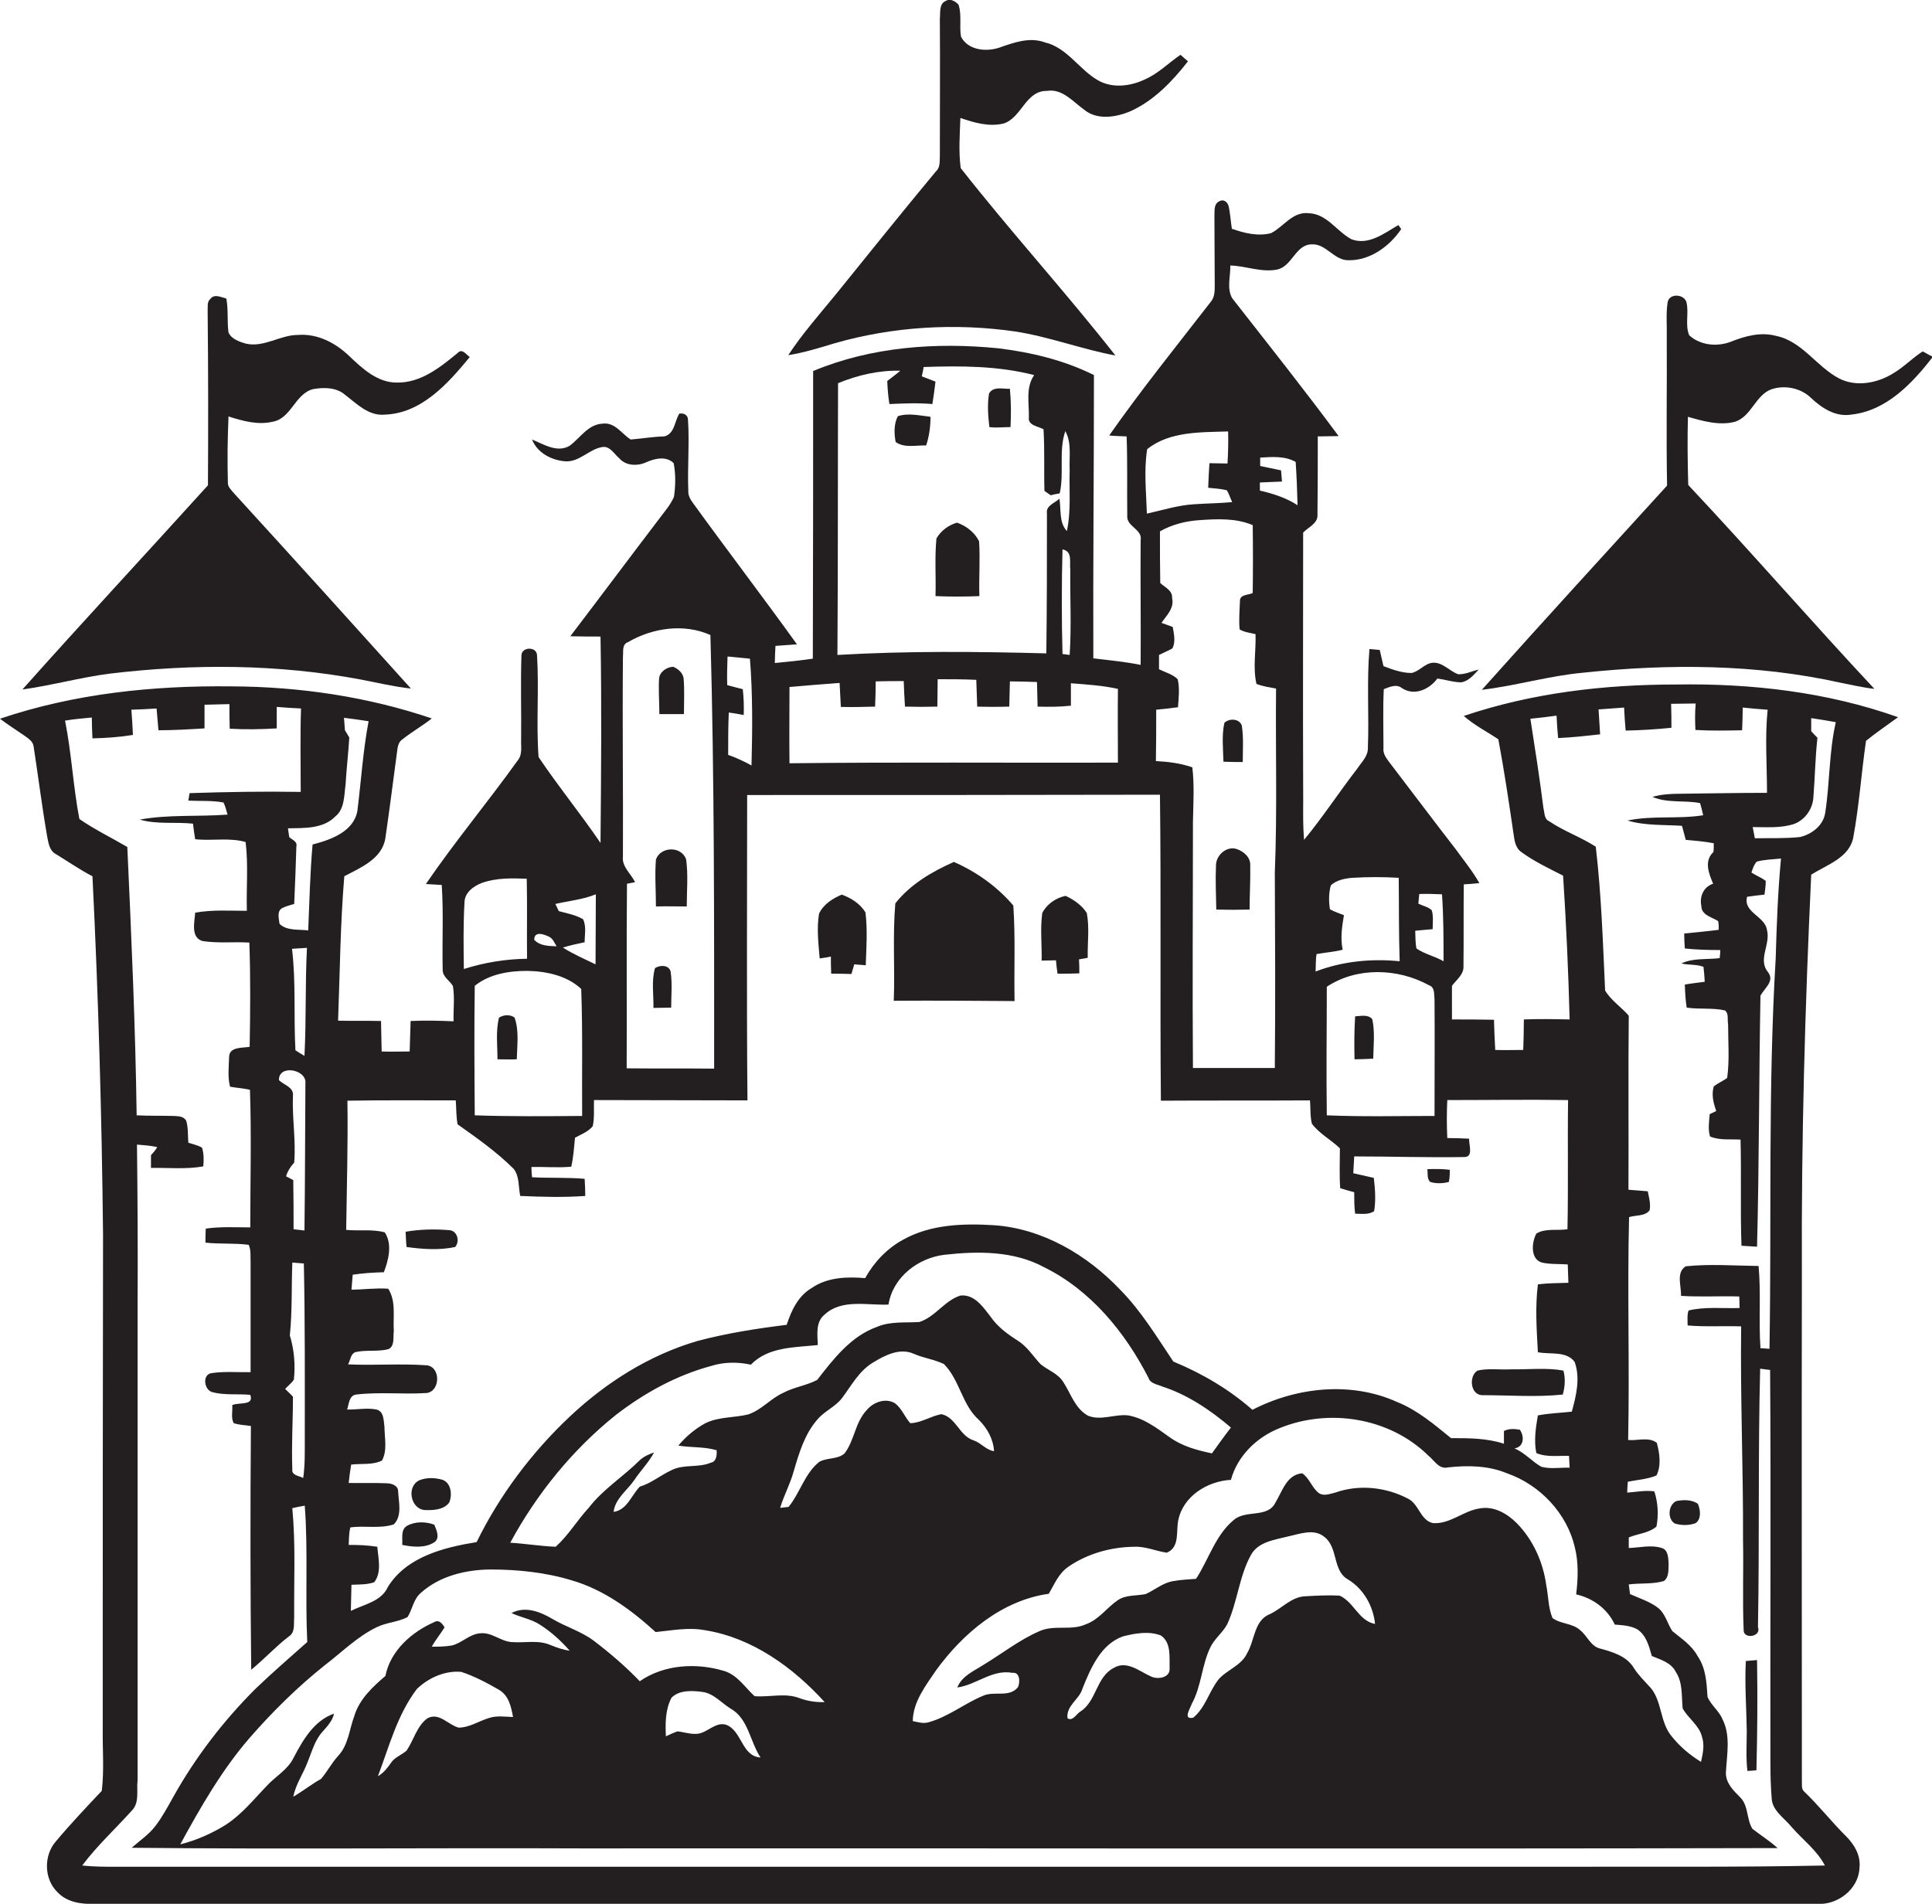 <?xml version="1.0" encoding="utf-8"?>
<!-- Generator: Adobe Illustrator 19.2.0, SVG Export Plug-In . SVG Version: 6.00 Build 0)  -->
<svg version="1.1" id="Layer_1" xmlns="http://www.w3.org/2000/svg" xmlns:xlink="http://www.w3.org/1999/xlink" x="0px" y="0px"
	 viewBox="0 0 620.6 611.6" enable-background="new 0 0 620.6 611.6" xml:space="preserve">
<g>
	<path fill="#231F20" d="M326.2,106.5c10.9,1.7,21.3,5.7,32.1,7.7c-16.1-20.5-33.7-39.8-49.7-60.2c-0.7-5.3-0.3-10.7-0.1-16.1
		c4.4,1.5,9.1,2.9,13.8,1.8c5.9-1.8,7.1-10.6,14-10.5c4.9-0.8,8.3,3.4,11.9,6c4.2,3.5,10.3,2.5,15,0.5c7.5-3.4,13.4-9.6,18.4-16
		c-0.6-0.5-1.8-1.6-2.4-2.1c-3.8,2.6-7,5.9-11.2,7.8c-4.7,2.3-10.6,3.1-15.3,0.4c-6.1-3.5-9.9-10.5-17.1-12.2
		c-4.9-1.8-10,0.1-14.6,1.7c-4.2,1.4-10,0.9-12.3-3.5c-0.6-3.4,0.3-7-0.8-10.3c-1-1.1-2.7-2.1-4.1-1.2c-2.2,0.9-1.7,3.7-1.9,5.7
		c0.1,14.7,0,29.3,0,44c-0.1,1.8,0.2,3.8-1.3,5.1c-10.8,13-21.3,26.1-31.9,39.2c-5.3,6.5-10.9,12.8-15.5,19.8
		c5-0.8,9.9-2.3,14.8-3.8C286.8,104.9,306.8,103.7,326.2,106.5z"/>
	<path fill="#231F20" d="M538.4,219.9c-23.1,0-46.3,2.7-68.2,10.1c3.4,3,7.4,5,11.1,7.5c1.9,10.1,3.4,20.3,4.9,30.5
		c0.3,2.1,0.6,4.5,2.6,5.8c4.1,3,8.8,5.2,13.3,7.5c1,15.4,1.7,30.8,2.1,46.2c-4.9-0.1-9.8-0.2-14.7,0c0,3.3-0.1,6.5-0.2,9.8
		c-3,0-6,0.1-9,0c-0.2-3.2-0.3-6.5-0.4-9.7c-4.5-0.1-9-0.1-13.5-0.1c0-3.6,0-7.2,0-10.8c1.5-2,3.9-3.7,3.7-6.4
		c0.1-8.7,0-17.5,0.1-26.2c1.7-0.1,3.4-0.2,5-0.4c-2.2-3.9-5-7.3-7.6-10.9c-7.3-9.4-14.4-18.9-21.6-28.3c-0.9-1.2-1.8-2.6-1.6-4.2
		c0-6.3-0.2-12.6,0.1-18.9c1.9-0.7,4-1.8,5.9-0.3c4,2.6,8.8,0.3,11.3-3.1c2.6,0.3,5.1,1.2,7.7,1.2c2.4-0.4,4-2.4,5.6-4.1
		c-2.2,0.5-4.3,1.6-6.6,1.5c-2.8-1-4.9-3.8-8-3.7c-2.7,0.1-4.4,2.8-7,3.3c-3.1,0-6.1-1.1-9-2.2c-0.4-1.7-0.8-3.5-1.2-5.2
		c-1.1-0.1-2.2-0.2-3.3-0.3c-0.9,10.5-0.1,21.2-0.5,31.7c0.1,2.7-2,4.6-3.4,6.7c-5.8,7.5-11,15.5-17.1,22.9
		c-0.5-5.8-0.2-11.7-0.3-17.6c-0.1-27,0-54.1,0-81.1c1.6-1.7,4.7-2.9,4.6-5.6c0.1-8.4,0.1-16.8,0.1-25.3c2.2,0,4.4-0.1,6.7-0.1
		c-11.1-15-22.7-29.6-34.2-44.3c-1.8-3.2-0.5-7-0.6-10.5c5,0.1,9.9,2.3,15,1.3c4.9-1,5.9-8,11.1-8.1c4.7-0.3,7.3,5.3,12,5.1
		c6.8,0.1,13.1-4.5,16.8-10l-0.9-1.3c-4.5,2.6-9.5,6.6-15,4.6c-4.8-2.5-7.9-8.2-13.8-8.4c-5.2-0.6-8,4.3-12.1,6.4
		c-4.2,1.1-8.6,0-12.6-1.4c-0.4-2.5-0.5-5-1.1-7.5c-0.5-1.3-1.7-2.1-3-1.3c-1.8,0.9-1.4,3.2-1.5,4.9c0,7.4,0.1,14.7,0.1,22.1
		c0,1.8,0,3.8-1.3,5.3c-11,14.2-22.3,28.2-32.6,42.9c1.8,0.2,3.7,0.2,5.6,0.3c0.3,8.5,0.1,17,0.2,25.5c-0.3,3.5,5,4.3,4.3,7.9
		c-0.1,13.3,0.1,26.7,0,40c-5-1-10.1-1.5-15.2-2.1c-0.1-30.3,0.2-60.7,0.2-91c-9.6-4.8-20.1-7.3-30.7-8.6c-20-2-40.8-0.5-59.5,7.3
		c0,30.8,0,61.6-0.1,92.4c-4,0.6-8.1,1-12.2,1.4c0-1.8,0.1-3.7,0.2-5.5c2.3-0.2,4.6-0.3,6.9-0.5c-11-15.3-22.4-30.2-33.4-45.4
		c-0.9-1.2-1.6-2.5-1.5-4c-0.3-7.6,0.4-15.2-0.1-22.7c0-1.6-1.4-2.3-2.8-2c-1.5,2.4-1.5,6.5-4.8,7.3c-3.6,0.1-7.2,0.7-10.8,1
		c-2.9-1.8-5-5.6-9-5.1c-4.7,0.2-7.2,4.6-10.6,7.1c-4,2.4-8.4-0.5-12.1-2c1.7,4.3,6.3,6.7,10.7,7c4.6,0.3,7.7-4,12-4.6
		c2.4-0.3,3.7,2.3,5.3,3.6c2.1,2.5,5.9,2.6,8.7,1.3c2.7-1.2,6.4-2.1,8.8,0.3c0.7,3.6,0.6,7.3,0.1,10.8c-1.1,2.6-3,4.7-4.7,7
		c-9.6,12.6-19,25.2-28.6,37.8c3.2,0.1,6.5,0.1,9.7,0.1c0.4,22.1,0.2,44.2,0,66.3c-6.4-9.4-13.6-18.2-19.9-27.6
		c-0.8-10.9,0.2-21.9-0.5-32.8c-0.2-2.8-5-2.6-5,0.2c-0.3,9,0,18-0.1,27c-0.1,2.2,0.5,4.8-1.1,6.7c-9.6,13.4-20.2,26.1-29.5,39.7
		c1.7,0.1,3.4,0.2,5.1,0.3c0.6,9.1,0.1,18.2,0.3,27.3c0,2.3,2.3,3.4,3.3,5.2c0.6,3.7,0.1,7.5,0.2,11.3c-4.6-0.2-9.2-0.3-13.8-0.1
		c-0.1,3.3-0.2,6.5-0.3,9.8c-3,0-6,0.1-9,0c-0.1-3.3-0.1-6.5-0.2-9.8c-4.6-0.1-9.2,0-13.8-0.1c0.6-15.5,0.7-31,2-46.4
		c5.3-2.8,12.2-5.6,13.2-12.3c1.3-8.9,2.4-17.7,3.6-26.6c0.3-1.8,0.2-4,1.9-5.1c3-2.4,6.4-4.3,9.4-6.7c-20.7-7-42.5-10.2-64.3-10.3
		c-25.1-0.3-50.5,2.3-74.4,10.4c2.5,1.9,5.2,3.6,7.8,5.4c1.2,0.9,2.8,1.8,3,3.5c1.5,9.7,2.7,19.5,4.4,29.2c0.4,1.9,0.7,4.2,2.6,5.3
		c4,2.4,7.8,5.1,11.9,7.2c1.9,38.4,3,76.8,3.4,115.2C33,449,33,502.1,33,555.1c-0.1,6.7,0.5,13.5-0.3,20.2
		c-5,5.3-10.1,10.7-14.8,16.3c-3.9,4.5-3.8,12.1,0.6,16.3c3,3.2,7.7,3.9,11.9,3.7c184.3,0,368.7,0,553,0c6.7,0.6,13.6-4.6,13.9-11.5
		c0.5-4.1-1.8-7.8-4.6-10.5c-4.5-4.5-8.5-9.6-13.1-14c-1.1-0.9-0.7-2.4-0.8-3.5c0-54.4-0.1-108.7,0-163.1c-0.2-42.7,1-85.4,3-128
		c5-3.2,12.2-5.4,13.5-11.9c1.9-10.3,2.6-20.7,4.1-31.1c3.3-2.7,6.9-5.1,10.3-7.6C586.9,222.3,562.5,219.5,538.4,219.9z
		 M459.9,292.4c-1.2-1.1-2.9-1.4-4.3-2.1c0.1-1,0.2-2,0.3-3.1c2.4-0.1,4.8,0,7.3,0.1c0.5,7.1,0.5,14.3,0.5,21.5
		c-2.8-1.6-6.1-2.3-8.7-4.1c-0.4-1.9-0.3-3.8-0.4-5.7c1.8-0.2,3.7-0.3,5.6-0.5C460.2,296.4,460.5,294.3,459.9,292.4z M460.8,358.5
		c-11.5,0-23.1,0.3-34.6-0.2c-0.2-13.8,0-27.6,0-41.3c9.6-6.4,22.8-6,32.8-0.5c2,0.7,1.6,2.9,1.8,4.6
		C460.9,333.5,460.8,346,460.8,358.5z M422.9,306.5c2.8-0.5,5.6-0.7,8.4-1.4c-0.8-3.7-0.2-7.5,0.4-11.1c-1.5-0.6-3.1-1.1-4.5-1.9
		c-0.4-2.6-0.4-5.2,0.3-7.7c1.9-1.7,4.5-2.2,6.9-2.4c5-0.3,10-0.3,14.9,0c0.1,8.9,0,17.9,0.3,26.8c-9.1-0.9-18.4,0-27,3.3
		C422.7,310.2,422.6,308.3,422.9,306.5z M411.5,151.1c-2.2-0.5-4.5-0.9-6.7-1.4c0-0.7,0-2,0-2.7c3.8-0.2,7.9-0.6,11.4,1.4
		c0.3,4.6,0.5,9.3,0.6,13.9c-3.7-2.4-7.8-3.7-12.1-4.7c0-0.6,0-1.9,0-2.6c2.4-0.1,4.8-0.2,7.1-0.3
		C411.7,153.6,411.6,152.3,411.5,151.1z M402.4,168.7c0.1,7.3,0.1,14.6,0,21.8c-1.3,0.7-4.1,0.4-4.1,2.5c-0.1,3.1-0.4,6.1-0.1,9.2
		c1.5,0.9,3.3,1.1,5.1,1.5c0.2,5.3-0.9,10.8,0.3,16c2,0.8,4.2,1.1,6.3,1.5c-0.2,19.7,0.4,39.4-0.4,59.1c0.1,20.9,0.2,41.9,0,62.8
		c-8.8,0-17.5,0-26.3,0c-0.2-26.4,0-52.7,0-79.1c0.1-5.8,0.5-11.7-0.2-17.5c-3.8-1.3-7.7-1.8-11.7-2c0.1-5.5,0.1-11,0.1-16.5
		c2.3-0.2,4.7-0.5,7-0.8c0.2-3,0.6-6.1-0.1-9c-1.6-1.6-4-2.2-6-3.2c0-1.5,0-3.1,0-4.6c1.4-0.7,2.9-1.3,4.3-2.1
		c1.1-2.1,0.5-4.7,0.1-6.9c-0.9-0.3-2.7-1-3.6-1.3c1.6-2.4,4.2-4.7,3.4-8c0.2-2.4-2.3-3.4-3.8-4.8c-0.1-5.5-0.1-11.1-0.1-16.6
		c3.9-2.2,8.2-3.3,12.7-3.6C391,166.7,397,166.4,402.4,168.7z M368.5,144.3c7.2-5.8,17.3-5.4,26-5.7c0.1,3.4,0,6.9-0.2,10.3
		c-1.9,0-3.9-0.1-5.8-0.1c-0.2,2.6-0.3,5.3-0.4,7.9c2,0.2,4,0.3,6,0.8c0.7,1.2,1.1,2.5,1.7,3.8c-4.1,0.4-8.2,0.4-12.3,0.7
		c-5.1,0.3-10.1,1.9-15.1,3C368.2,158.1,367.4,151.1,368.5,144.3z M343.8,183c-0.1,9.1,0.4,18.3-0.2,27.4c-0.6-0.1-1.7-0.2-2.3-0.3
		c-0.3-11.2-0.3-22.4,0-33.6C344.6,177.1,343.5,180.6,343.8,183z M269.2,123.1c6.3-2.6,13.2-4.2,20-4c-1.4,1.2-2.8,2.2-4.2,3.3
		c0.1,2.5,0.3,5,0.7,7.4c4.6-0.2,9.2-0.4,13.8,0c0.4-2.4,0.7-4.8,1-7.2c-1.5-0.6-2.9-1.1-4.4-1.7c0.2-0.8,0.5-2.3,0.6-3
		c11.9-0.4,23.9-0.4,35.5,2.6c-2.8,4-1.6,9-1.7,13.5c-0.4,2.7,2.9,2.9,4.7,3.9c0.4,6.6,0.1,13.2,0.3,19.8c0.5,0.4,1.5,1,2,1.4
		c0.7-0.2,2.2-0.5,2.9-0.6c1.5-6.6-0.4-13.6,1.8-20c2.1,3.8,1.2,8.3,1.4,12.4c-0.2,6.6,0.5,13.2-0.9,19.7c-2.6-2.8-1.8-7-2.4-10.4
		c-1.4,1.4-4.4,2.2-4,4.7c0,15,0,30-0.2,45c-22.4-0.6-44.7-0.8-67.1,0.5C269.2,181.4,269.1,152.2,269.2,123.1z M253.6,220.7
		c5.4-0.5,10.7-0.9,16.1-1.3c0.1,2.6,0.3,5.2,0.4,7.7c3.7,0.1,7.3,0,11-0.1c0.1-2.7,0.2-5.4,0.2-8.1c3-0.1,6-0.1,9-0.1
		c0.1,2.7,0.2,5.5,0.4,8.2c3.5,0.1,6.9,0.1,10.4,0c0-2.9,0.1-5.9,0.1-8.8c4.1,0,8.3,0,12.4,0.2c0.1,2.9,0.2,5.8,0.3,8.6
		c3.4,0.1,6.9,0.1,10.3,0c0.1-2.7,0.1-5.4,0.2-8.1c2.9,0,5.8,0.1,8.7,0.2c0.1,2.6,0.1,5.3,0.2,7.9c3.6,0.1,7.1,0.1,10.7-0.3
		c0-2.4,0-4.8,0-7.2c5.1,0.4,10.1,0.7,15.1,1.8c-0.1,7.9,0,15.8,0,23.7c-35.2,0.1-70.3-0.2-105.5,0.2
		C253.5,237.1,253.6,228.9,253.6,220.7z M233.7,210.9c2.4,0.2,4.8,0.5,7.2,0.7c0.9,11.4,0.8,22.9,0.5,34.3c-2.4-1.3-4.9-2.5-7.5-3.4
		c0-4.5,0-9.1,0.2-13.6c1.6,0.2,3.2,0.5,4.8,0.8c0.1-2.8,0-5.5-0.3-8.3c-1.7-0.4-3.4-0.9-5-1.3C233.5,217.1,233.6,214,233.7,210.9z
		 M200.1,211c0.2-1.6-0.4-4,1.6-4.7c7.9-4.6,18-6.1,26.5-2.3c1.3,46.4,1.2,92.8,1.2,139.3c-9.4-0.1-18.8,0-28.1-0.1
		c0.1-19.8-0.1-39.5,0.1-59.3c0.7-0.1,2-0.4,2.6-0.5c-1.3-2.7-4.3-5-3.9-8.2C200.2,253.7,199.9,232.4,200.1,211z M191.4,287.3
		c0,7.5-0.1,15-0.1,22.5c-3.5-1.7-7.2-3.3-10.5-5.4c2.3-0.7,4.6-1.2,7-1.7c0-2.5,0.6-5.1-0.5-7.4c-2.4-1.4-5.2-1.9-7.8-2.6
		c-0.3-0.6-0.8-1.7-1.1-2.3C182.7,289.4,187.2,289,191.4,287.3z M176.5,301c1.2,0.6,1.6,2,2.3,3c-2.5-0.1-5.4-0.1-7.2-2.1
		C171.6,299,174.8,300.1,176.5,301z M186.7,317.7c0.5,13.6,0.2,27.2,0.3,40.8c-11.5,0.1-23,0.2-34.5-0.2c-0.1-13.9-0.2-27.7,0-41.6
		c4.7-3.8,11-4.8,16.8-4.8C175.5,312,182.1,313.4,186.7,317.7z M149.2,290c0-3.3,3-5.4,5.7-6.4c4.6-1.6,9.5-1.5,14.3-1.3
		c0.2,8.5,0,17.1,0.1,25.7c-6.9,0.1-13.7,1.2-20.3,3.3C148.9,304.1,148.8,297.1,149.2,290z M111.6,353.6c11.6-0.2,23.2-0.1,34.8-0.1
		c0.2,2.6,0.1,5.2,0.6,7.7c6.2,4.4,12.5,8.8,18,14.3c1.9,2.4,1.5,5.8,2.1,8.7c7,0.3,13.9,0.5,20.9,0c0-1.8-0.1-3.7-0.2-5.5
		c-5.6-0.5-11.3-0.2-16.9-0.5c-0.1-0.8-0.2-2.5-0.2-3.3c4.3-0.1,8.6,0.3,12.8-0.1c0.7-3.1,0.9-6.2,1.2-9.3c2-1.1,4.2-1.9,5.7-3.7
		c0.6-2.8,0.3-5.6,0.4-8.4c16.4,0,32.9,0.1,49.3,0.1c-0.3-32.7-0.1-65.4-0.1-98.1c44.2,0,88.4,0,132.6-0.1c0.4,32.8,0,65.5,0.3,98.3
		c16-0.1,31.9,0,47.9-0.1c0.2,2.5,0,5,0.6,7.5c2.4,3.2,6.1,5.1,9,7.9c0,4.3-0.2,8.6,0.1,12.8c1.5,0.5,3,0.9,4.5,1.3
		c0,2.3,0,4.6,0.3,6.9c2,0,4.3,0.4,6.1-0.8c0.6-3.5,0.3-7.2-0.1-10.7c-2.2-0.5-4.4-1-6.6-1.5c0.1-1.8,0.2-3.6,0.3-5.4
		c11.8,0,23.5,0.4,35.3,0.2c3.1,0.1,1.5-4,1.6-5.9c-2.3-0.1-4.6-0.2-7-0.2c-0.2-4.1-0.2-8.1,0-12.2c12.9,0,25.8-0.2,38.8,0
		c-0.2,13.8,0.1,27.6-0.2,41.5c-3.3,0.5-7.1-0.4-10,1.4c-1.5,2.8-2,8.2,1.8,9.3c2.7,0.6,5.5,0.4,8.3,0.6c0.1,2,0.1,4,0.2,5.9
		c-3.3,0.1-6.6,0.1-9.8,0.5c-0.9,7.2-0.4,14.5,0,21.8c3.9,0.8,9.1-0.5,11.8,3.1c1.9,5.2,0.5,10.9-0.9,16c-3.6,0.4-7.3,0.5-10.9,1.2
		c-0.7,4-1.3,8.1-0.5,12.1c3.3,1.4,7,0.8,10.5,0.9c0.1,1.2,0.1,2.5,0.2,3.8c-3-0.1-6.2,0.5-9.1-0.3c-3-1.7-5.3-4.5-8.6-5.9
		c3.1-0.5,3.2-3.9,1.7-6c-1.7-0.3-3.5-0.4-5.1,0.4c0,1.3,0,2.7,0,4.1c-5.5-1.8-11.3-1.8-17-1.8c-5.4-4.4-10.8-9-17.3-11.6
		c-14.8-6.7-32.3-4.8-46.5,2.5c-7.5-6.6-16.2-11.7-25.4-15.5c-5.3-7.9-10.3-16.2-17-23c-10.6-11.2-24.9-19.7-40.6-20.8
		c-9.8-0.6-20.3-0.3-29.1,4.6c-5.2,2.8-9.4,7.2-12.3,12.4c-5.8-0.5-12.2-0.3-17.2,3.2c-4.3,2.5-6.5,7.2-8,11.8
		c-9.7,1.2-19.3,2.7-28.7,5.2c-15.4,4.5-29.3,13.3-41,24.3c-12.2,11.5-22.5,25.2-29.9,40.3c-10.5,1.7-22.5,4.7-28.5,14.4
		c-2.1,4.7-7.7,5.6-11.9,7.7c0.1-2.8,0.1-5.6,0.2-8.4c2.5-0.1,5,0,7.3-0.8c2.5-3.2,1.3-7.7,1-11.4c-3.1-0.5-6.1-0.6-9.2-0.6
		c0.1-1.9,0.1-3.8,0.5-5.6c4.6-0.7,9.5,0.5,14-1c2.7-2.7,1.6-7,1.4-10.4c0.1-2.1-2.1-2.8-3.8-2.8c-4-0.2-8.1,0-12.1-0.1
		c0.2-2,0.5-4,0.8-5.9c3.3-0.4,6.9,0.2,9.9-1.3c1.8-3.3,0.8-7.3,0.8-10.8c-0.3-2-0.1-5-2.6-5.6c-3.1-0.6-6.3,0.1-9.4,0
		c0.6-1.7,0.6-4.5,2.9-4.8c7.5-0.9,15.2,0,22.7-0.5c4.4-0.6,4.5-8.5-0.1-8.9c-8.4-0.6-16.8,0.1-25.2-0.3c0.8-1.3,0.8-3.7,2.7-4
		c3.4-0.7,6.9,0,10.3-0.9c2.1-1,1.4-3.9,1.7-5.8c-0.3-4.5,0.8-9.6-1.8-13.6c-3.9-0.3-7.9,0.3-11.8,0.3c0.1-1.6,0.3-3.2,0.4-4.8
		c3.3-0.5,6.7-0.7,10-0.8c1.5-3.9,2.8-9,0.3-12.8c-4-1.1-8.3-0.4-12.4-0.8C111.4,381,111.8,367.3,111.6,353.6z M518.7,521.9
		c2.4,0.2,5,0.3,7.2,1.5c2.9,1.9,3.8,5.4,4.7,8.6c2.9,1.2,6.2,2.1,7.7,5.1c2.3,3.5,1.8,7.7,2.2,11.7c1.7,3.2,5.3,5.4,6.2,9.1
		c0.9,2.6,0.3,5.5-0.3,8.1c-3.6-2.2-6.9-5-9.5-8.3c-3.7-4.5-3-11-6.6-15.4c-1.9-2.1-4-4.1-5.5-6.5c-2.3-3.8-6.8-5.1-10.8-6.2
		c-3-0.7-4.1-4-6.3-5.8c-2.5-2.4-6.3-2-9-4c-1.4-3.3-1.3-7-2-10.5c-1-7.4-4.2-14.6-9.5-20c-3.1-3.1-7.4-5.6-12-4.7
		c-5.2,0.8-9.5,5.1-14.9,4.7c-4.1-0.9-4.5-6.2-8.1-7.9c-7.1-3.7-15.7-4.6-23.3-1.9c-1.7,0.4-3.6,1.2-5.2,0.2c-2.3-1.7-3-4.8-5.4-6.4
		c-5,0.4-6.4,5.8-8.6,9.4c-2.5,5.1-9.5,2.2-13.4,5.6c-5.9,4.9-8,12.6-12.1,18.9c-2.6,0.2-5.1,0.3-7.7,0.8c-3.1,0.6-5.6,2.8-8.5,4.1
		c-3,0.6-6.4,0.2-9,2c-3.5,2.4-6,6.2-10.2,7.7c-4.8,2.2-10.3,0-15.1,2.3c-6.4,2.8-11.9,7.2-17.9,10.8c-3.1,2-6.8,3.5-8.3,7.2
		c6.1-0.8,11.2-5.9,17.7-4.7c2.5-0.3,2.5,3,1.8,4.6c-2.8,3.5-7.7,1.1-11.3,2.8c-6,2.5-11.2,6.8-17.5,8.5c-1.7,0.5-3.4-0.1-5-0.4
		c0.1-6.2,4.1-11.3,7.4-16.2c8.7-12,21.2-22.6,36.3-24.7c1.8-3.1,3.2-6.6,6.3-8.7c6.1-4.2,13.6-6.3,21-6.4c3.7-0.2,7.1,1.4,10.6,1.9
		c4.3-1.8,2.9-6.9,3.7-10.5c1.6-7.7,9.4-12.5,16.9-12.9c2.1-7.7,8.3-13.7,15.6-16.6c15.9-6.5,35.4-3.4,47.8,8.8
		c1.9,1.5,3.4,4.5,6.3,3.8c6.4-0.7,13-0.6,19,1.9c10.6,3.7,19.3,12.9,21.8,23.9c1.2,4.9,1,10,0.4,15
		C511.7,513.4,516.4,516.9,518.7,521.9z M441.7,521.7c-5.3-1-6.8-7.1-11.4-9.1c-3.6-0.2-7.3,0-10.9,0.2c-4.5,0.1-7.6,3.9-11.4,5.7
		c-5.2,2-4.9,8.4-7.4,12.6c-1.8,3.9-6.2,5.2-9,8.2c-3.2,3.9-4.3,9.2-8.3,12.5c-3.5,0.8-0.9-3.1-0.5-4.4c3.1-5.6,3.2-12.3,5.9-18
		c1.3-2.9,4-4.8,5.5-7.6c3.3-7.1,3.8-15.3,7.6-22.2c2.3-4.3,7.6-4.9,11.9-6c3.8-0.8,8.4-2.7,11.8,0.2c4.4,3.5,2.5,10.8,7.5,13.6
		C438.1,510.5,441.1,516,441.7,521.7z M375.7,536c0.2,3-3.8,3.6-5.9,2.6c-3.7-1.6-7.8-5.3-12-2.8c-5.7,2.9-5.5,10.6-10.7,14
		c-1.3,0.7-2.5,3.3-4.2,2.2c-0.5-4.1,3.8-6,4.8-9.5c2.6-6.5,5.9-14.3,13-16.8c3.9-1,8.3-1.8,12.2-0.3
		C376.3,527.7,375.6,532.4,375.7,536z M230.2,465.9c0.1,1.4,0,3.7-1.9,4c-4,1.7-8.7,0.4-12.6,2.4c-3.5,1.6-6.5,4.2-10.2,5.3
		c-2.7,2.8-4.1,7.5-8.4,8.1c0.5-4.3,4.4-6.9,6.7-10.3c2-3,4.6-5.6,6.3-8.8c-1.7,0.6-3.3,1.3-4.6,2.5c-5.3,5.3-11.8,9.3-16.4,15.3
		c-3.7,4-6.5,8.8-10.6,12.5c-4.9-0.2-9.7-1-14.6-1.3c8.5-15.7,20-29.9,34-41.1c9.1-7,19.4-12.7,30.6-15.7c4.1-1.3,8.5-1.3,12.7-0.4
		c5.6-5.8,14.1-5.5,21.5-6.3c-0.1-3.3-0.8-7.4,2.2-9.8c5.5-5.1,13.7-2.9,20.5-3.2c1.4-8.8,9.5-15,18-16c10.7-1.2,22.2-1.3,32,4
		c15,7.4,26,20.9,33.5,35.5c0.6,1.9,2.8,2.1,4.4,2.8c8.3,2.7,15.5,7.6,22.1,13.2c-2.1,2.7-4.1,5.5-6.1,8.3c-4.8-1-9.6-2.3-13.6-5.2
		c-4.1-2.9-8.2-6.1-13.3-7c-4.3-0.5-8.7,1.8-12.9,0.1c-4.2-2.3-5.5-7.1-8-10.9c-1.7-2.7-4.9-3.7-7.3-5.7c-2.4-2.6-4.3-5.7-7.4-7.6
		c-3.3-2.1-6.4-4.4-8.6-7.6c-2.4-3.1-5.2-7.3-9.7-6.8c-5.1,1.6-8.1,6.9-13.2,8.5c-4.6,0.3-9.3-0.3-13.7,1.6
		c-8.3,3-13.9,10.3-19.1,17c-3.4,1.8-7.4,2.3-10.8,4.1c-4.1,1.8-7.1,5.6-11.4,7c-4.5,1.1-9.4,0.7-13.7,2.8c-3.3,1.8-6.3,4.3-8.7,7.2
		C222.1,465.1,226.3,464.7,230.2,465.9z M255,472.5c1.7-5.8,3.5-11.8,7.5-16.4c2.3-2.8,5.8-4.1,8-7c3-4,5.4-8.6,9.8-11.3
		c3.9-2.4,8.7-4.9,13.2-2.9c3.2,1.4,6.6,1.8,9.7,3.3c5.1,5.1,5.8,13.1,11.2,17.9c2.7,2.7,4.7,6.2,4.9,10.1c-2.6-0.4-4.2-2.7-6.6-3.5
		c-4.5-1.4-5.6-7.4-10.3-8.4c-3.4,0.6-6.4,2.8-10,2.9c-1.8-2-2.7-4.7-4.9-6.4c-3-1.8-6.9-0.4-9,2.1c-3.8,3.9-4,9.8-7.2,14
		c-2.2,2-5.6,1.3-8.1,2.7c-4.7,3.7-6.2,10-9.9,14.5c-0.7,0.1-2,0.2-2.7,0.3C251.8,480.4,253.9,476.6,255,472.5z M121.1,522.7
		c3.1-1.5,6.7-1.6,9.8-3.2c1.6-2.5,1.9-5.8,4.3-7.8c6-5.4,14.3-7.4,22.2-7.5c8.8,0,17.8,0.9,26.3,3.5c10.3,3,19.1,9.5,26.9,16.6
		c5.2-0.5,10.5-1.6,15.8-0.6c15.2,2.4,28.3,11.9,38.5,23.1c-2.7,0.1-5.4-0.3-7.9-1.2c-4.7-1.9-9.7-0.3-14.6-0.7
		c-3.1-2.8-5.5-6.8-9.8-8.1c-8.9-2.7-19.3-2.1-27.1,3.3c-4.5-4.7-9.4-8.9-14.5-12.8c-4.1-3.2-9.2-4.6-13.7-7.3
		c-3.9-2.3-8.7-4.1-13-1.8c3,1.4,6.3,1.9,9.1,3.7c3.6,2.3,6.8,5.2,9.6,8.4c-2.1-0.3-4.1-1-6.1-1.8c-4-1.8-8.5-0.6-12.7-1
		c-3.5-0.3-6.3-3.2-9.9-2.8c-3.4,0.2-5.9,3.1-9.1,3.9c-2.2,0.4-4.4,0.4-6.5,0.4c1.2-2.2,2.8-4.1,4.1-6.2c-0.7-1.2-1.8-2.6-3.3-1.7
		c-7.3,3.2-14.1,9.2-15.7,17.3c-4.1,3.5-8.4,7.5-10,12.9c-1.6,4.3-1.9,9.3-5.2,12.8c-2.1,2.3-3.5,5.1-5.5,7.4
		c-3.1,1.7-5.8,3.9-8.9,5.7c0.8-4,3.2-7.4,4.6-11.1c1.4-3.4,2.3-7.1,4.9-9.9c1.5-1.7,3.1-3.4,3.6-5.7c-6.5,2.3-10,8.5-13,14.2
		c-1.9,3.9-5.9,6-8.8,9.2c-4.1,4.3-7.8,8.9-12.8,12.2c-4.6,2.9-9.6,5.1-14.8,6.4c6.5-11.9,13.3-23.8,22.2-34.1
		c7.4-8.5,15.5-16.5,24.3-23.5C109.8,530.8,114.8,525.7,121.1,522.7z M244.3,564.6c-6.1-0.4-5.9-8.5-11-10.5
		c-2.8-0.9-5.1,1.4-7.5,2.4c-2.6,1.2-5.5,0-8.2-0.3c-1.3,0.5-2.5,1-3.7,1.6c-0.2-4.2-0.2-8.6,1.8-12.4c2.5-2.5,6.4-2.3,9.7-1.9
		c3.8,0.4,6.2,3.5,9.3,5.4C240.4,552.1,240.9,559.5,244.3,564.6z M164.8,551.6c-2.6-0.1-5.2-0.5-7.7,0.3c-3.3,1-6.3,3.1-9.8,3.1
		c-3.4-0.9-6.2-5-10-3c-3.4,2.5-4.4,7-6.7,10.4c-1.6,1.4-3.8,2.1-5,3.9c-1.1,1.6-2.4,3.3-4.2,4.3c3.6-9.5,6.2-19.7,12.5-28
		c3.7-3.6,9.1-6,14.3-5.5c4.2,1.4,8.2,3.5,12,5.7C163.5,544.7,164.2,548.4,164.8,551.6z M97.4,474.8c-1.3-0.7-3.8-0.8-3.5-2.8
		c-0.3-7.8,0.2-15.5,0.2-23.3c-0.8-0.9-1.7-1.7-2.5-2.5c0.9-1,2.1-1.9,2.8-3c0.5-4.8,0.1-9.6-1.3-14.2c0.8-7.8,0.5-15.6,0.8-23.4
		c0.9,0.1,2.8,0.2,3.7,0.3c0.4,18.7,0.3,37.5,0.3,56.2C97.9,466.3,98,470.6,97.4,474.8z M97.8,395.3c-0.9-0.1-2.6-0.3-3.5-0.4
		c0-5.3,0-10.5-0.1-15.8c-0.6-0.3-1.7-0.9-2.3-1.2c0.5-1.7,1.4-3.1,2.6-4.4c0.6-7.2-0.7-14.3-0.4-21.5c0.3-2.8-2.9-3.4-4.5-5
		c-0.1-5.2,9-3.4,8.5,1C98,363.7,98,379.5,97.8,395.3z M97.8,339.2c-0.7-0.4-2.2-1.3-2.9-1.8c-0.6-10.8,0.2-21.8-1.1-32.6
		c1.6-0.1,3.2-0.2,4.8-0.3C98,316.1,98.4,327.7,97.8,339.2z M111,252.1c0.3-5.1,0.9-10.2,1.2-15.2c-0.4-0.6-1-1.7-1.4-2.3
		c-0.1-1.3-0.2-2.6-0.3-4c2.6,0.3,5.3,0.7,7.9,1.1c-1.8,9.5-2.4,19.2-3.6,28.8c-1.2,6.7-8.6,9.3-14.4,10.8c-0.8,9.2-1,18.4-1.4,27.6
		c-3.1-0.4-6.8,0.2-9.2-2.1c-0.2-1.6-0.9-3.9,0.7-5c1.3-0.7,2.7-1,4-1.4c0.3-6.2,0.5-12.3,0.7-18.5c0.4-1.6-1.4-2.1-2.3-3
		c-0.1-0.9-0.3-1.9-0.4-2.8c5.2-0.1,11.3,0.2,15.2-3.8C110.7,259.9,110.5,255.7,111,252.1z M576.3,264.7c3.5-1.3,6-4.8,6.2-8.6
		c0.5-6.4,0.6-12.8,1.3-19.1c-0.5-0.5-1.5-1.5-2-2.1c0-1.4,0-2.8,0-4.2c2.6,0.4,5.3,0.8,7.9,1.3c-2.2,9.6-1.9,19.5-3.4,29.1
		c-0.6,4.1-4.3,6.9-8.1,7.8c-4.8,0.5-9.6,0.3-14.5,0.4c-0.2-0.9-0.5-2.7-0.7-3.6C567.5,265.7,572,266.1,576.3,264.7z M544.6,234.5
		c5,0.3,10,0.2,15,0.1c0.1-2.4,0.2-4.9,0.2-7.3c2.7,0.3,5.3,0.5,8,0.7c-0.9,8.9-0.2,17.8-0.2,26.7c-9.4,0-18.8,0.2-28.2,0.3
		c-2.9,0-5.8,0.2-8.6,1c4.9,2.1,10.3,1,15.3,2c0.4,1.3,0.7,2.6,1,3.9c-8.1,1.3-16.3,0-24.3,1.7c5.7,1.7,11.7,1.3,17.5,1.7
		c0.4,1.5,0.8,3,1.2,4.5c3,0.3,6,0.5,9,1.1c0,0.7,0,2.1-0.1,2.8c-3.1,2.9-1.5,6.9-0.1,10.2c-3.1,1-4.4,4.1-3.8,7.1
		c0,3,3.4,3.6,5.4,4.9c0.2,0.9,0.2,1.9,0.2,2.8c-3.7,0.5-7.4,0.8-11.1,1.2c0,1.6,0.1,3.2,0.2,4.8c3.8,0.4,7.6,0.5,11.4,0.5
		c0,0.6-0.1,2-0.2,2.6c-4.1,0.5-8.5-0.1-12.3,1.7c2.3,0.6,4.8,0.2,7.1,1.1c0.2,1.6,0.3,3.2,0.4,4.8c-2.1,0.3-4.3,0.5-6.4,0.9
		c0.1,2.5,0.2,4.9,0.6,7.4c4.1,0.6,8.3,0,12.3,0.9c1.3,1,0.7,2.9,1,4.4c0,5.8,0.5,11.6-0.3,17.3c-1.4,1-3,1.7-4.3,2.7
		c-0.8,2.7-0.1,5.4,0.8,7.9c-0.5,0.3-1.6,0.8-2.1,1c-0.2,2.4-0.6,4.9,0.1,7.2c3.1,1.3,6.5,0.8,9.8,1c0.3,11.4-0.1,22.8,0.3,34.1
		c1.7,0.1,3.3,0.2,5,0.3c0.7-26.9,0.6-53.7,1.1-80.6c1.2-2.4,4.6-4.6,2.5-7.5c-3.5-4.1,0.8-8.9-0.4-13.6c-0.6-4.5-7.7-5.6-6.4-10.7
		c1.9-0.3,3.7-0.5,5.6-0.7c0.2-1.5,0.4-2.9,0.4-4.4c-1.4-1.1-3.1-1.7-4.6-2.7c0.4-1.2,0.8-2.5,1.7-3.5c2.5-0.7,5.2-0.7,7.8-1
		c-1,10.6-1.4,21.3-1.7,32c-2.5,41.8-1.3,83.6-2,125.5c-0.7,0-2.2-0.2-2.9-0.2c-0.6-8.8,0.2-17.6-0.6-26.4
		c-7.8-0.1-15.7-0.7-23.4,0.1c-3.2,2-1.4,6.4-1.5,9.5c6.2,0.4,12.5,0,18.7,0.2c0,0.9,0.1,2.8,0.1,3.7c-5.5,0.2-11.1-0.5-16.4,0.8
		c-0.5,1.5-0.3,3.2-0.3,4.8c5.7,0.5,11.5,0.1,17.2,0.3c-0.3,22.9,0.7,45.7,0.6,68.6c0.2,9.6-0.2,19.3,0.2,28.9
		c-0.2,3.1,5.8,2.3,4.6-0.9c0.5-27.6,0-55.3,0.7-83c0.8,0.1,2.4,0.3,3.2,0.4c0.3,42.2,0,84.4,0.1,126.6c0,3.6,0.1,7.3,0.4,10.9
		c0.1,4,4,6.4,6.3,9.2c3.6,4.2,8.2,7.5,10.8,12.5c-28.5,0.6-57.1,0.3-85.6,0.4c-154.3,0-308.7,0-463,0c-3.8,0-7.5,0-11.2-0.4
		c4.8-6.4,10.7-11.8,16-17.7c2.5-2.6,1.4-6.5,1.8-9.7c0-51,0-102,0-153c0.1-17.1,0-34.2-0.2-51.2c2.2,0.2,4.3,0.3,6.5,0.8
		c-0.5,1-1.3,1.8-2,2.6c0,1.4,0,2.7,0,4.1c5.6-0.1,11.3,0.5,16.8-0.5c0.2-2,0.2-4.1-0.4-6c-1.3-0.8-2.9-1.1-4.4-1.6
		c-0.2-2.4,0-4.9-0.7-7.1c-0.9-1.5-2.7-1.4-4.1-1.5c-3.9-0.1-7.9,0-11.8-0.2c-0.4-28.7-1.7-57.5-3-86.2c-5.1-3-10.5-5.6-15.4-9
		c-2-10.4-2.5-21.1-4.6-31.6c2.9-0.5,5.7-0.7,8.6-1c0,2.2,0.1,4.5,0.2,6.7c4.4-0.1,8.7-0.4,13-1.1c-0.1-2.7-0.3-5.4-0.5-8.1
		c2.7-0.1,5.4-0.2,8.1-0.4c0.2,2.3,0.4,4.7,0.6,7c4.9,0,9.9-0.3,14.8-0.6c0-2.5,0-5,0-7.6c2.7-0.1,5.3-0.1,8-0.2
		c0,2.6,0,5.3,0.1,7.9c5,0.3,10.1,0.2,15.1-0.1c0-2.3,0-4.6,0-6.9c2.6,0.2,5.2,0.4,7.8,0.5c-0.3,8.9-0.1,17.9-0.1,26.8
		c-11.9-0.2-23.8,0-35.7,0.4c-0.1,0.8-0.3,1.6-0.4,2.4c3.8,0.2,7.6-0.1,11.3,0.6c0.6,1.2,0.9,2.6,1.3,3.9c-9.4,0.7-19-0.1-28.2,1.6
		c5.5,1.6,11.4,0.7,17.1,1.3c0.2,1.7,0.4,3.3,0.7,5c5.4,0.6,11-0.6,16.2,0.9c0.9,7.3,0.2,14.7,0.4,22.1c-5.5,0-11.1-0.4-16.6,0.6
		c-0.2,3-1.5,7.9,2.3,9.1c5,0.8,10,0.2,15.1,0.5c0.4,11.2,0.3,22.4,0.1,33.5c-2.3,0.4-6.6-0.1-6.6,3.3c-0.1,3.1-0.5,6.5,0.3,9.5
		c2.1,0.4,4.3,0.5,6.4,1c0.5,14.7,0.1,29.5,0.1,44.2c-4.8,0-9.6-0.3-14.3,0.4c-0.1,1.5-0.1,3-0.1,4.5c4.6,0.5,9.3,0.1,13.9,0.7
		c0.8,1.8,0.5,3.8,0.6,5.7c0,11.7,0,23.5,0,35.2c-4.1,0.1-8.3-0.3-12.4,0.3c-3.2,0.3-2.6,5.3,0,6.1c4,1.1,8.2,0.5,12.3,0.9
		c1.3,3.6-3.7,2.3-5.8,3.3c0.2,1.9-0.5,4.1,0.5,5.8c1.8,0.6,3.6,0.6,5.5,0.9c-0.2,26.1-0.2,52.2,0.1,78.3c4.2-3.4,7.8-7.4,12.1-10.7
		c2.1-1.3,1.5-4,1.7-6.1c-0.1-11.7,0.5-23.4-0.6-35.1c1.3-0.3,2.7-0.6,4-0.8c1.1,14.6,0.1,29.2,0.8,43.8c-5.6,5-11.3,9.9-16.7,15.1
		c-10.3,10.3-19.2,21.9-26.3,34.6c-1.8,3.2-3.5,6.4-5.7,9.3c-2.1,2.8-5.1,4.8-7.7,7.1c48.2,0.5,96.4,0,144.5,0.2
		c128.1-0.1,256.1,0.2,384.2-0.1c-2.5-2.3-5.4-4.1-8.1-6.2c-1.9-3.1-1.2-7.4-3.9-10.1c-2.2-2.2-4.7-4.6-4.6-8
		c0.3-5.7,1.6-11.8-1.1-17.1c-1.1-2.7-3.7-4.5-4.8-7.2c-0.3-4.5-0.5-9.2-3.2-13.1c-1.9-3.5-5.2-5.6-8.1-8c-1.6-2.4-2.2-5.5-4.5-7.4
		c-2.7-2.1-6-3.1-9.1-4.5c-0.1-0.8-0.3-2.4-0.4-3.1c3.8-0.5,7.6,0,11.3-1.1c1.7-1.3,1.4-3.7,1.5-5.5c-0.1-1.8-0.1-4.5-2.2-5.1
		c-3.5-1.1-7.1-0.1-10.6,0c0-1.1,0-2.3,0-3.4c2.9-1.2,6.5-1.4,8.9-3.5c0.7-3.7,0.5-7.7-0.7-11.3c-2.9-0.4-5.8,0.2-8.7,0.4
		c0-0.9,0.1-2.6,0.2-3.5c3.1-0.6,6.3-0.8,9.2-2c1.6-3.2,1-7.2,0.1-10.5c-2.6-2-6.2-0.6-9.2-0.9c0.5-23.9-0.3-47.8,0.3-71.6
		c2.1-0.7,5.1-0.2,6.6-2.2c0.4-2.1-0.2-4.1-0.6-6.1c-2.1-0.2-4.1-0.3-6.2-0.5c0.1-18.6-0.1-37.3,0.1-55.9c-2.4-2.8-5.7-4.9-7.6-8.1
		c-0.7-15.4-1.2-30.9-3-46.2c-4.8-3.1-10.3-5-15-8.2c-1.6-0.7-1.4-2.7-1.8-4.1c-1.2-9.6-2.7-19.2-4.2-28.8c2.8-0.3,5.6-0.6,8.4-1
		c0.1,2.4,0.3,4.8,0.5,7.2c4.5-0.2,9-0.7,13.5-1.2c-0.2-2.7-0.3-5.3-0.5-8c2.7-0.2,5.5-0.4,8.2-0.6c0.1,2.5,0.3,4.9,0.5,7.4
		c4.9-0.1,9.8-0.4,14.7-0.9c0-2.6,0-5.1-0.1-7.7c2.6,0,5.2-0.1,7.9-0.1C544.4,229.1,544.5,231.8,544.6,234.5z"/>
	<path fill="#231F20" d="M7.2,221.5c9.4-1.3,18.7-3.9,28.1-5.1c26.8-3.2,54-3.1,80.6,1.9c5.3,1,10.6,2.3,16.1,2.9
		c-18.9-21-37.8-41.9-56.9-62.8c-0.8-1-2-2-1.9-3.4c-0.2-7.1-0.1-14.1,0.2-21.2c4.5,1.4,9.3,2.8,14.1,1.7c6.1-1,7.2-9,13.1-10.5
		c3.4-0.6,7.4-0.6,10.2,1.8c3.8,2.9,7.6,6.9,12.8,6.4c11.8-0.4,20.3-10,27.3-18.5c-1.2-0.8-2.4-2.9-3.9-1.3
		c-5.6,4.6-11.8,9.6-19.4,9.5c-6.3,0.1-11.2-4.5-15.5-8.6c-4.4-4.2-10.2-7.2-16.4-6.7c-5.7,0-10.9,4.1-16.7,2.8
		c-2.1-0.6-4.7-1.5-5.6-3.6c-0.5-3.6,0-7.3-0.7-10.9c-1.7-0.4-3.8-1.6-5.1,0.1c-1.2,1-0.8,2.6-0.9,4c0.2,18.6,0.2,37.3,0.1,55.9
		C46.9,177.9,26.8,199.5,7.2,221.5z"/>
	<path fill="#231F20" d="M617.6,112.9c-3.3,2.1-6,5-9.4,7c-5.1,3.2-11.9,4.5-17.4,1.7c-7.3-3.8-11.9-12-20.3-13.7
		c-4.8-1.3-9.8,0-14.3,1.8c-4.5,1.8-10,1.3-13.6-2c-1.4-3.4,0-7.2-0.9-10.7c-0.9-2.6-5.4-2.8-6,0c-0.6,3.6-0.2,7.3-0.3,11
		c0.1,16-0.2,32,0.1,48c-19.9,21.8-39.8,43.6-59.5,65.6c11-1.3,21.6-4.5,32.6-5.5c27.4-2.9,55.5-2.8,82.5,3.2c3.6,0.7,7.3,1.6,11,2
		c-20.2-21.6-39.5-43.9-59.8-65.5c-0.2-7.3-0.3-14.6-0.1-21.9c4.9,1.4,10.1,2.9,15.1,1.6c5.3-1.7,6.5-8.4,11.6-10.4
		c4.3-1.5,9.5-0.5,12.8,2.7c3.5,3.3,7.9,6.2,12.9,5.4c11.4-1.2,19.7-10.1,26.3-18.6C619.6,114.1,618.7,113.4,617.6,112.9z"/>
	<path fill="#231F20" d="M324.6,137.2c0.2-4.1,0.2-8.2-0.2-12.3c-2.2,0.1-5.3-0.9-6.7,1.5c-0.6,3.6-0.3,7.2,0.1,10.8
		C320.1,137.5,322.4,137.2,324.6,137.2z"/>
	<path fill="#231F20" d="M297.5,143.1c1-3,1.4-6.1,1.4-9.2c-3.5-0.4-7.1-1.3-10.5-0.2c-1.3,2.5-1.2,5.6-0.7,8.3
		C290.5,144,294.2,143,297.5,143.1z"/>
	<path fill="#231F20" d="M300.5,191.5c4.7,0.2,9.4,0.2,14.1,0c-0.2-5.9,0.3-11.7-0.1-17.6c-1.4-2.9-4.2-5-7.1-6
		c-2.7,0.8-5.2,2.6-6.6,5.1C300.2,179.2,300.7,185.4,300.5,191.5z"/>
	<path fill="#231F20" d="M219.7,229.4c0-3.8,0.2-7.6-0.1-11.4c-0.2-1.8-1.8-3.2-3.4-3.8c-2.1,0.1-4.4,1.7-4.5,3.9
		c-0.2,3.8,0.1,7.5,0.1,11.3C214.4,229.4,217,229.4,219.7,229.4z"/>
	<path fill="#231F20" d="M399.2,244.8c0-3.9,0.3-7.8-0.3-11.7c-0.8-2.3-4-2.4-5.6-0.9c-0.9,4.1-0.4,8.4-0.3,12.5
		C395.1,244.8,397.1,244.8,399.2,244.8z"/>
	<path fill="#231F20" d="M220.6,291.2c0-5,0.5-10.1-0.2-15.1c-1.5-4.4-8.2-4.2-9.7,0c-0.4,5,0,10,0,15.1
		C214,291.1,217.3,291.2,220.6,291.2z"/>
	<path fill="#231F20" d="M390.7,292.2c3.6,0.1,7.1,0.1,10.7,0c0-4.7,0.3-9.4,0.2-14.1c0.2-2.6-2-4.5-4.2-5.3
		c-3.3-1.2-6.8,1.9-6.8,5.2C390.4,282.7,390.6,287.5,390.7,292.2z"/>
	<path fill="#231F20" d="M325.9,321.6c-0.2-10.2,0.3-20.5-0.4-30.7c-5.2-6.1-11.8-10.8-19.1-14c-7,3.1-14,7.2-18.8,13.3
		c-0.9,10.4-0.1,20.9-0.5,31.3C300.1,321.4,313,321.5,325.9,321.6z"/>
	<path fill="#231F20" d="M266.9,307.3c0,1.8,0,3.7,0.1,5.5c2.2,0,4.3,0,6.5,0.1c0.3-1,0.6-2.1,0.9-3.1c1.2,0.1,2.5,0.2,3.7,0.3
		c0.2-5.7,0.6-11.4-0.1-17c-1.7-2.8-4.6-4.6-7.6-5.7c-2.9,1.2-5.9,3.1-7.3,6.1c-0.8,4.7-0.2,9.6,0.2,14.4
		C264.2,307.8,266,307.5,266.9,307.3z"/>
	<path fill="#231F20" d="M339.2,308.5c0.1,1.4,0.3,2.9,0.5,4.3c2.3,0,4.6,0,7-0.1c0-1.5,0-3-0.1-4.5c0.7-0.1,2.1-0.4,2.8-0.5
		c-0.1-4.8,0.6-9.7-0.3-14.4c-1.6-2.5-4.2-4.3-6.8-5.5c-3.1,0.6-6.1,2.7-7.5,5.5c-0.7,5.1-0.1,10.2-0.2,15.3
		C336.1,308.6,337.7,308.5,339.2,308.5z"/>
	<path fill="#231F20" d="M209.9,323.8c1.9,0,3.8-0.1,5.7-0.1c0-3.9,0.4-7.9-0.2-11.7c-0.7-2.1-3.4-2-5-1
		C209.2,315.2,210,319.6,209.9,323.8z"/>
	<path fill="#231F20" d="M166,340.3c0.1-4.4,0.8-9.1-0.7-13.4c-1.5-1.1-3.5-0.9-5,0c-1.1,4.3-0.5,8.9-0.5,13.4
		C161.9,340.3,164,340.4,166,340.3z"/>
	<path fill="#231F20" d="M435.3,326.5c-0.3,4.6-0.3,9.2-0.2,13.8c2,0,4-0.1,6-0.2c0.1-4.2,0.6-8.6-0.3-12.7
		C439.4,325.8,437.2,326.4,435.3,326.5z"/>
	<path fill="#231F20" d="M465.4,379.7c0.3-1.3,0.3-2.6,0.3-3.9c-2.4-0.3-4.8-0.3-7.2-0.2c0.2,1.4-0.2,3,0.9,4.1
		C461.4,380.3,463.5,380.2,465.4,379.7z"/>
	<path fill="#231F20" d="M146.2,400.6c1.6-1.8,0.7-5.2-1.8-5.4c-4.7-0.4-9.5-0.3-14.1,0.5c0.1,1.6,0.1,3.3,0.3,4.9
		C135.7,401.3,141.1,401.7,146.2,400.6z"/>
	<path fill="#231F20" d="M476.3,448.2c8.5,0,17.2,0.7,25.7-0.2c0.7-2.5,0.9-5.2,0.2-7.7c-5.5-1-11.2-0.3-16.8-0.4
		c-3.6,0.2-7.3-0.4-10.8,0.4C471.7,442.1,472.3,448.3,476.3,448.2z"/>
	<path fill="#231F20" d="M142.2,475.4c-2.4-0.7-5.1-0.8-7.4,0.1c-4.3,1.9-3,9.2,1.6,9.6c2.7,0.1,6.1,0,7.9-2.4
		C145.3,480.3,145,476.5,142.2,475.4z"/>
	<path fill="#231F20" d="M537.9,489.4c2.2,0.7,4.7,0.7,6.8-0.1c1.9-1.4,1.5-4.3,0.7-6.2c-2-1.4-4.6-1.3-6.9-0.9
		C535.9,483.4,535.5,487.8,537.9,489.4z"/>
	<path fill="#231F20" d="M130.7,490.2c-2.1,1.3-1.3,4.1-1.5,6.1c3.4,0.7,7.4,1.1,10.4-0.9c1.8-1.4,0.6-3.9-0.1-5.6
		C136.8,488.8,133.3,488.7,130.7,490.2z"/>
	<path fill="#231F20" d="M561.3,568.9c0.7,0,2.2-0.1,2.9-0.2c0.3-11.8,0.4-23.6,0.2-35.4c-1.2,0.1-2.4,0.2-3.6,0.3
		c-0.4,7.5,0.2,15,0.3,22.5C561.1,560.3,560.8,564.6,561.3,568.9z"/>
</g>
</svg>
